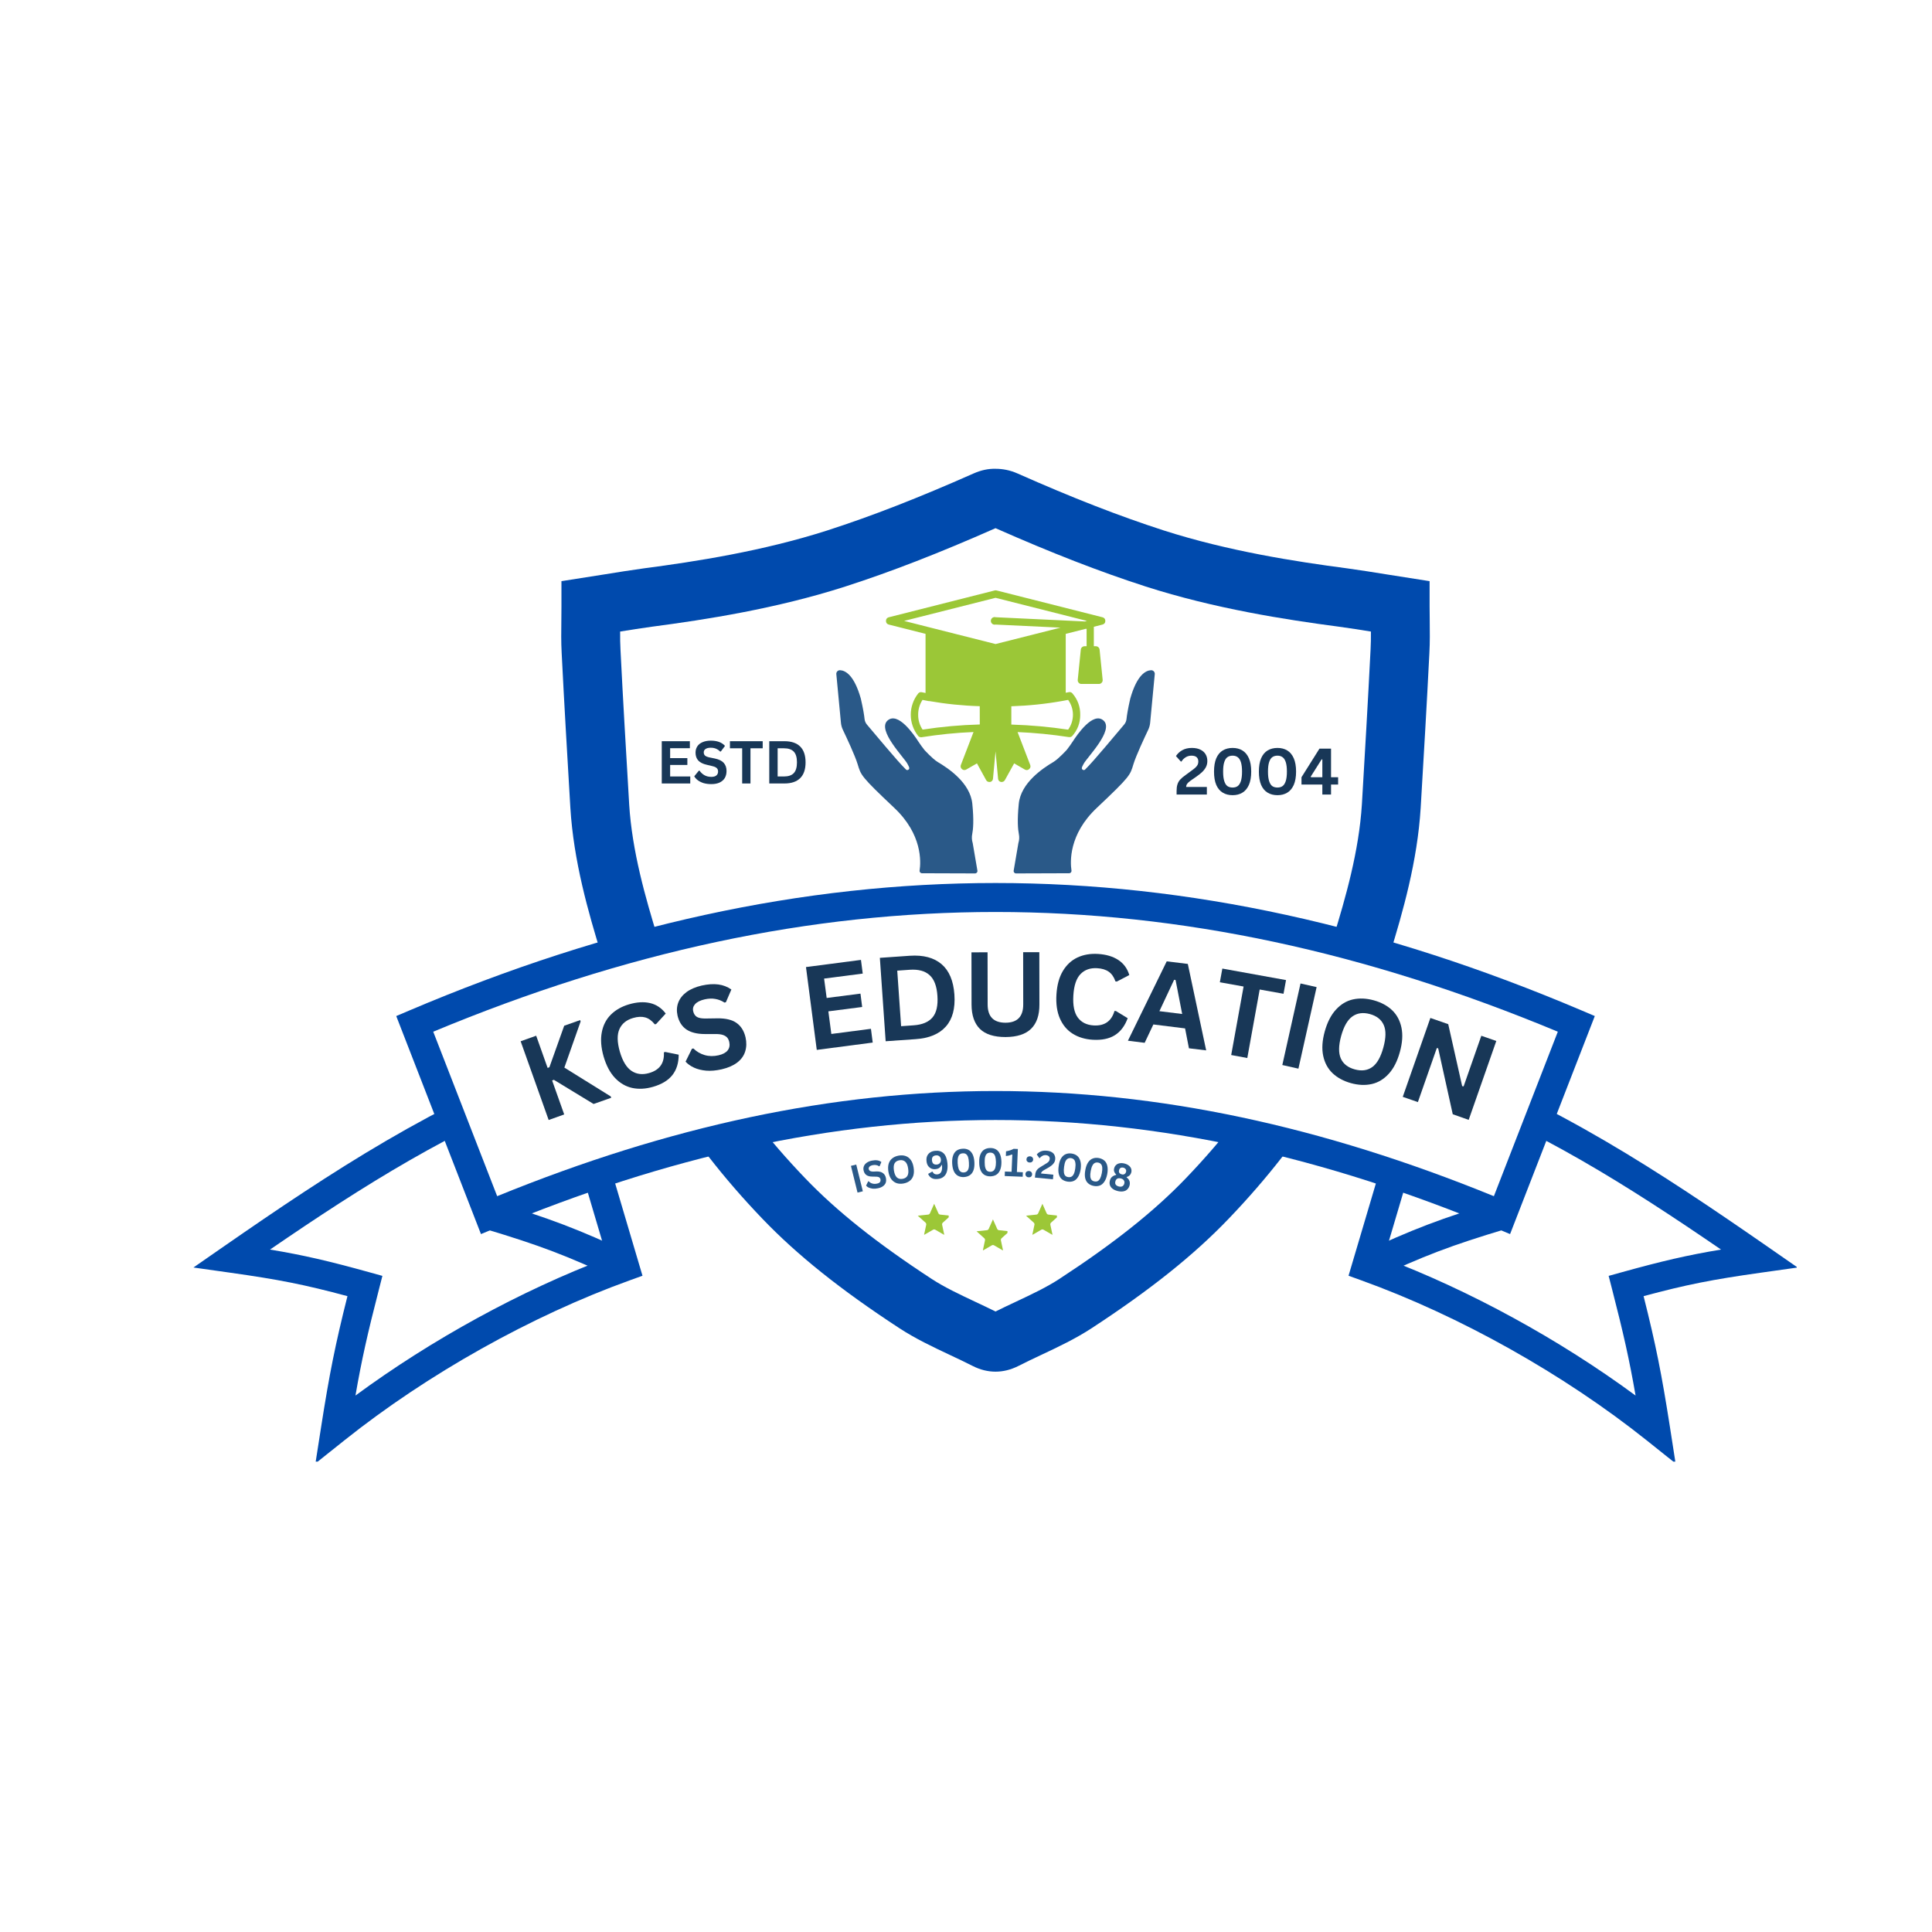 <svg xmlns="http://www.w3.org/2000/svg" xmlns:xlink="http://www.w3.org/1999/xlink" width="500" zoomAndPan="magnify" viewBox="0 0 375 375" height="500" preserveAspectRatio="xMidYMid meet" version="1.0"><defs><g/><clipPath id="f37c8c474d"><path d="M 108 90.945 L 278 90.945 L 278 267 L 108 267 Z M 108 90.945 " clip-rule="nonzero"/></clipPath><clipPath id="74fa8d80bc"><path d="M 261 204 L 348.75 204 L 348.75 283.695 L 261 283.695 Z M 261 204 " clip-rule="nonzero"/></clipPath><clipPath id="dc51ba2876"><path d="M 37.5 204 L 125 204 L 125 283.695 L 37.5 283.695 Z M 37.5 204 " clip-rule="nonzero"/></clipPath><clipPath id="1432c56d3c"><path d="M 196.609 130.09 L 224.141 130.09 L 224.141 169.531 L 196.609 169.531 Z M 196.609 130.09 " clip-rule="nonzero"/></clipPath><clipPath id="330e4c14f7"><path d="M 162.328 130.09 L 189.844 130.09 L 189.844 169.531 L 162.328 169.531 Z M 162.328 130.09 " clip-rule="nonzero"/></clipPath><clipPath id="3759be096a"><path d="M 171.945 114.418 L 214.633 114.418 L 214.633 151.848 L 171.945 151.848 Z M 171.945 114.418 " clip-rule="nonzero"/></clipPath><clipPath id="8fd97abe1f"><path d="M 178.141 233.652 L 184.141 233.652 L 184.141 239.652 L 178.141 239.652 Z M 178.141 233.652 " clip-rule="nonzero"/></clipPath><clipPath id="83af0ad135"><path d="M 189.547 236.68 L 195.547 236.68 L 195.547 242.68 L 189.547 242.68 Z M 189.547 236.68 " clip-rule="nonzero"/></clipPath><clipPath id="b44ad56cdd"><path d="M 199.148 233.652 L 205.148 233.652 L 205.148 239.652 L 199.148 239.652 Z M 199.148 233.652 " clip-rule="nonzero"/></clipPath></defs><rect x="-37.5" width="450" fill="#ffffff" y="-37.5" height="450" fill-opacity="1"/><rect x="-37.5" width="450" fill="#ffffff" y="-37.5" height="450" fill-opacity="1"/><g clip-path="url(#f37c8c474d)"><path fill="#004aad" d="M 120.367 122.582 C 120.359 123.816 120.371 125.008 120.438 126.164 C 120.934 136.066 121.52 145.906 122.102 155.742 L 122.121 156.113 C 122.68 165.199 125.281 174.25 127.672 182.016 C 132.785 198.527 142.395 214.219 156.242 228.652 C 162.367 235.051 170.172 241.27 180.805 248.219 C 183.309 249.855 186.195 251.215 189.254 252.656 C 190.586 253.281 191.922 253.91 193.23 254.562 C 194.523 253.918 195.863 253.285 197.203 252.656 C 200.262 251.215 203.152 249.855 205.652 248.219 C 216.289 241.266 224.098 235.051 230.219 228.656 C 244.066 214.219 253.68 198.527 258.789 182.012 C 261.18 174.25 263.781 165.199 264.344 156.098 C 264.93 146.148 265.52 136.188 266.02 126.191 L 266.023 126.164 C 266.09 125.008 266.102 123.816 266.094 122.582 C 264.051 122.254 261.977 121.926 259.895 121.641 C 249.492 120.273 235.789 118.148 222.359 113.836 C 213.449 110.957 204.184 107.359 193.23 102.52 C 182.293 107.352 173.02 110.957 164.109 113.832 C 150.672 118.148 136.969 120.273 126.527 121.645 C 124.48 121.926 122.41 122.254 120.367 122.582 Z M 193.23 266.238 C 191.75 266.238 190.273 265.875 188.852 265.16 C 187.355 264.398 185.867 263.699 184.383 263 C 181.105 261.453 177.715 259.859 174.547 257.789 C 163.168 250.348 154.73 243.605 147.984 236.562 C 132.902 220.84 122.391 203.621 116.75 185.391 C 114.16 176.984 111.344 167.16 110.707 156.801 L 110.684 156.418 C 110.102 146.547 109.516 136.672 109.02 126.766 C 108.902 124.633 108.93 122.488 108.957 120.418 C 108.965 119.523 108.977 118.621 108.977 117.695 L 108.977 112.801 L 117.25 111.5 C 119.789 111.09 122.391 110.672 125.004 110.312 C 135.004 109 148.047 106.98 160.609 102.949 C 169.219 100.168 178.246 96.652 189.008 91.883 C 190.41 91.27 191.789 90.957 193.23 90.992 C 194.648 90.992 196.051 91.27 197.422 91.867 C 208.215 96.652 217.242 100.168 225.863 102.953 C 238.414 106.98 251.457 109 261.418 110.309 C 264.07 110.672 266.672 111.09 269.211 111.5 L 277.484 112.801 L 277.484 117.695 C 277.484 118.621 277.496 119.523 277.508 120.418 C 277.531 122.484 277.559 124.625 277.441 126.777 C 276.938 136.805 276.348 146.797 275.754 156.789 C 275.117 167.16 272.305 176.984 269.715 185.383 C 264.07 203.621 253.559 220.84 238.473 236.566 C 231.734 243.602 223.293 250.348 211.91 257.789 C 208.746 259.859 205.355 261.457 202.074 263 C 200.59 263.699 199.102 264.398 197.656 265.141 C 196.191 265.875 194.715 266.238 193.23 266.238 " fill-opacity="1" fill-rule="nonzero"/></g><path fill="#ffffff" d="M 270.879 226.664 C 268.602 234.352 267.461 238.195 265.184 245.887 C 284.699 252.914 305.168 264.461 321.363 277.387 C 319.637 266.328 318.496 260.75 315.629 249.613 C 325.613 246.844 330.789 245.75 341.449 244.25 C 320.641 229.82 300.5 216.469 276.465 207.812 C 274.184 215.5 273.047 219.344 270.77 227.035 " fill-opacity="1" fill-rule="nonzero"/><g clip-path="url(#74fa8d80bc)"><path fill="#004aad" d="M 268.609 244.168 C 285.316 250.48 302.684 259.992 317.465 270.875 C 316.258 263.918 315.098 258.77 312.922 250.309 L 312.238 247.648 L 314.883 246.914 C 322.57 244.781 327.523 243.625 334.051 242.539 C 315.848 230.066 298.547 219.16 278.297 211.473 Z M 325.234 284.055 L 319.621 279.574 C 303.496 266.707 283.312 255.391 264.234 248.516 L 261.75 247.621 L 274.621 204.176 L 277.41 205.18 C 301.645 213.91 322.285 227.555 343.047 241.949 L 348.914 246.023 L 341.84 247.02 C 332.359 248.355 327.363 249.336 319.02 251.582 C 321.395 261.012 322.527 266.711 324.129 276.953 L 325.234 284.055 " fill-opacity="1" fill-rule="nonzero"/></g><path fill="#ffffff" d="M 115.582 226.664 C 117.859 234.352 119 238.195 121.277 245.887 C 101.762 252.914 81.293 264.461 65.098 277.387 C 66.824 266.328 67.965 260.75 70.832 249.613 C 60.848 246.844 55.672 245.75 45.012 244.25 C 65.82 229.82 85.961 216.469 109.996 207.812 C 112.277 215.5 113.414 219.344 115.691 227.035 " fill-opacity="1" fill-rule="nonzero"/><g clip-path="url(#dc51ba2876)"><path fill="#004aad" d="M 52.41 242.539 C 58.938 243.625 63.891 244.781 71.578 246.914 L 74.223 247.648 L 73.543 250.309 C 71.363 258.77 70.199 263.918 68.996 270.875 C 83.777 259.992 101.145 250.48 117.852 244.168 L 113.012 227.824 L 113.012 227.828 L 108.164 211.473 C 87.914 219.16 70.613 230.066 52.41 242.539 Z M 61.223 284.055 L 62.332 276.953 C 63.934 266.711 65.066 261.012 67.441 251.582 C 59.098 249.336 54.102 248.355 44.621 247.02 L 37.547 246.023 L 43.414 241.949 C 64.176 227.555 84.816 213.91 109.051 205.18 L 111.84 204.176 L 118.266 225.871 L 118.266 225.867 L 124.707 247.621 L 122.227 248.516 C 103.148 255.391 82.965 266.707 66.84 279.574 L 61.223 284.055 " fill-opacity="1" fill-rule="nonzero"/></g><path fill="#ffffff" d="M 291.535 235.852 C 223.258 207.367 163.203 207.367 94.926 235.852 C 89.156 221.004 86.27 213.578 80.496 198.73 C 157.711 165.902 228.926 165.977 305.965 198.73 C 300.191 213.578 297.305 221.004 291.535 235.852 " fill-opacity="1" fill-rule="nonzero"/><path fill="#004aad" d="M 193.23 211.766 C 224.902 211.766 256.57 218.566 289.961 232.18 L 302.371 200.254 C 227.98 169.27 158.48 169.27 84.09 200.254 L 96.5 232.176 C 129.883 218.57 161.562 211.766 193.23 211.766 Z M 293.105 239.535 L 290.457 238.434 C 223.215 210.379 163.246 210.379 96.004 238.434 L 93.355 239.535 L 76.91 197.215 L 79.402 196.156 C 157.059 163.137 229.398 163.137 307.059 196.156 L 309.551 197.215 L 293.105 239.535 " fill-opacity="1" fill-rule="nonzero"/><path fill="#ffffff" d="M 291.535 235.852 C 280.508 239.164 275.219 241.203 265.184 245.887 " fill-opacity="1" fill-rule="nonzero"/><path fill="#004aad" d="M 266.367 248.418 L 264 243.352 C 274.277 238.555 279.773 236.465 290.73 233.172 L 292.34 238.531 C 281.566 241.766 276.469 243.707 266.367 248.418 " fill-opacity="1" fill-rule="nonzero"/><path fill="#ffffff" d="M 94.926 235.852 C 105.953 239.164 111.238 241.203 121.277 245.887 " fill-opacity="1" fill-rule="nonzero"/><path fill="#004aad" d="M 120.094 248.418 C 110 243.707 104.902 241.77 94.121 238.527 L 95.73 233.172 C 106.695 236.469 112.191 238.559 122.461 243.352 L 120.094 248.418 " fill-opacity="1" fill-rule="nonzero"/><g clip-path="url(#1432c56d3c)"><path fill="#2a5988" d="M 223.422 130.09 C 222.426 130.129 220.695 130.953 219.383 135.598 C 218.902 137.695 218.723 138.91 218.656 139.551 C 218.617 139.961 218.449 140.348 218.176 140.66 C 216.738 142.324 212.32 147.719 210.609 149.375 C 210.359 149.613 209.945 149.367 209.98 149.074 C 210.008 148.852 210.148 148.617 210.332 148.262 C 210.984 147.008 216.297 141.715 214.191 139.852 C 212.172 138.07 209.086 142.582 208.203 143.953 C 207.859 144.484 207.445 145.047 207.055 145.551 C 207.055 145.551 205.492 147.266 204.5 147.879 C 202.387 149.125 198.156 151.953 197.746 155.992 C 197.414 159.246 197.582 161 197.758 161.871 C 197.879 162.457 197.848 163.066 197.668 163.637 L 196.754 168.992 C 196.707 169.273 196.922 169.531 197.211 169.531 L 204.215 169.508 L 207.52 169.496 C 207.801 169.496 208.016 169.246 207.973 168.969 C 207.719 167.301 207.43 161.957 212.875 156.824 C 219.43 150.637 219.348 150.473 219.996 148.336 C 220.508 146.656 222.172 143.109 222.863 141.66 C 223.07 141.234 223.195 140.773 223.242 140.305 L 224.137 130.871 C 224.191 130.445 223.848 130.074 223.422 130.09 " fill-opacity="1" fill-rule="nonzero"/></g><g clip-path="url(#330e4c14f7)"><path fill="#2a5988" d="M 163.047 130.09 C 164.043 130.129 165.773 130.953 167.086 135.598 C 167.566 137.695 167.746 138.91 167.809 139.551 C 167.852 139.961 168.02 140.348 168.289 140.66 C 169.73 142.324 174.148 147.719 175.859 149.375 C 176.109 149.613 176.523 149.367 176.488 149.074 C 176.461 148.852 176.32 148.617 176.137 148.262 C 175.484 147.008 170.176 141.715 172.277 139.852 C 174.297 138.07 177.383 142.582 178.266 143.953 C 178.609 144.484 179.023 145.047 179.418 145.551 C 179.418 145.551 180.977 147.266 181.969 147.879 C 184.082 149.125 188.312 151.953 188.723 155.992 C 189.055 159.246 188.887 161 188.711 161.871 C 188.59 162.457 188.621 163.066 188.801 163.637 L 189.715 168.992 C 189.762 169.273 189.543 169.531 189.258 169.531 L 182.254 169.508 L 178.949 169.496 C 178.668 169.496 178.453 169.246 178.496 168.969 C 178.75 167.301 179.039 161.957 173.594 156.824 C 167.039 150.637 167.121 150.473 166.469 148.336 C 165.961 146.656 164.297 143.109 163.605 141.66 C 163.398 141.234 163.273 140.773 163.227 140.305 L 162.332 130.871 C 162.277 130.445 162.621 130.074 163.047 130.09 " fill-opacity="1" fill-rule="nonzero"/></g><g clip-path="url(#3759be096a)"><path fill="#9bc737" d="M 214.055 119.828 L 193.43 114.605 C 193.312 114.574 193.195 114.574 193.078 114.605 L 172.453 119.828 C 172.129 119.945 171.969 120.176 171.969 120.52 C 171.969 120.863 172.129 121.094 172.453 121.211 L 179.648 123.031 L 179.648 134.508 L 178.949 134.367 C 178.652 134.297 178.41 134.379 178.215 134.609 C 177.75 135.195 177.395 135.844 177.148 136.551 C 176.902 137.254 176.781 137.98 176.781 138.73 C 176.781 139.477 176.902 140.203 177.148 140.91 C 177.395 141.613 177.75 142.262 178.215 142.848 C 178.359 143.012 178.539 143.094 178.758 143.098 L 178.875 143.098 C 182.219 142.562 185.578 142.223 188.961 142.086 L 186.484 148.531 C 186.406 148.832 186.484 149.086 186.719 149.285 C 186.957 149.488 187.219 149.523 187.5 149.395 L 189.625 148.172 L 191.406 151.414 C 191.547 151.656 191.754 151.777 192.031 151.781 L 192.18 151.781 C 192.516 151.699 192.699 151.488 192.738 151.148 L 193.234 145.844 L 193.727 151.148 C 193.766 151.488 193.953 151.699 194.285 151.781 L 194.434 151.781 C 194.707 151.773 194.914 151.652 195.051 151.414 L 196.844 148.172 L 198.965 149.395 C 199.25 149.527 199.516 149.492 199.754 149.285 C 199.996 149.078 200.07 148.824 199.98 148.52 L 197.512 142.094 C 200.859 142.238 204.184 142.562 207.492 143.074 L 207.605 143.074 C 207.809 143.074 207.984 143 208.125 142.855 C 209.152 141.691 209.668 140.336 209.672 138.789 C 209.699 137.184 209.184 135.773 208.133 134.559 C 207.949 134.363 207.723 134.293 207.457 134.348 L 206.859 134.465 L 206.859 123.031 L 210.711 122.059 L 210.91 122.059 L 210.91 125.434 L 210.52 125.434 C 210.332 125.434 210.168 125.492 210.027 125.617 C 209.887 125.742 209.809 125.895 209.785 126.082 L 209.188 131.973 C 209.172 132.184 209.234 132.363 209.371 132.52 C 209.512 132.68 209.688 132.758 209.902 132.754 L 213.289 132.754 C 213.504 132.754 213.684 132.68 213.828 132.523 C 213.973 132.371 214.039 132.188 214.027 131.973 L 213.43 126.082 C 213.406 125.895 213.328 125.742 213.188 125.617 C 213.047 125.492 212.883 125.434 212.695 125.434 L 212.312 125.434 L 212.312 121.656 L 214.055 121.211 C 214.379 121.094 214.543 120.863 214.543 120.52 C 214.543 120.176 214.379 119.945 214.055 119.828 Z M 190.176 140.621 C 186.453 140.719 182.754 141.051 179.074 141.617 C 178.492 140.742 178.207 139.777 178.215 138.73 C 178.211 137.684 178.496 136.727 179.059 135.848 L 180.23 136.078 L 180.371 136.078 C 183.613 136.645 186.879 136.977 190.168 137.07 Z M 207.324 135.848 C 207.629 136.27 207.859 136.727 208.02 137.219 C 208.176 137.711 208.258 138.219 208.258 138.734 C 208.258 139.254 208.176 139.762 208.02 140.254 C 207.859 140.746 207.629 141.203 207.324 141.625 C 203.723 141.086 200.102 140.758 196.461 140.645 L 196.297 140.645 L 196.297 137.086 C 199.641 136.98 202.961 136.637 206.258 136.047 C 206.617 135.988 206.969 135.922 207.324 135.848 Z M 210.566 120.625 L 193.27 119.805 C 193.16 119.773 193.047 119.766 192.934 119.785 C 192.82 119.805 192.719 119.848 192.625 119.914 C 192.535 119.98 192.461 120.066 192.406 120.168 C 192.355 120.27 192.324 120.379 192.324 120.492 C 192.32 120.605 192.344 120.715 192.391 120.82 C 192.438 120.926 192.508 121.012 192.598 121.086 C 192.684 121.156 192.785 121.203 192.898 121.23 C 193.008 121.254 193.121 121.254 193.234 121.227 L 205.844 121.824 L 193.234 125.008 L 180.461 121.781 L 175.488 120.52 L 193.234 116.035 L 210.977 120.52 Z M 210.566 120.625 " fill-opacity="1" fill-rule="nonzero"/></g><g clip-path="url(#8fd97abe1f)"><path fill="#9cc737" d="M 181.32 233.652 L 182.141 235.496 C 182.172 235.566 182.223 235.625 182.285 235.672 C 182.348 235.719 182.418 235.746 182.496 235.754 L 184.5 235.965 L 183.004 237.312 C 182.945 237.363 182.902 237.43 182.879 237.504 C 182.855 237.578 182.852 237.656 182.867 237.73 L 183.285 239.699 L 181.543 238.691 C 181.473 238.656 181.398 238.633 181.32 238.633 C 181.242 238.633 181.168 238.656 181.102 238.691 L 179.355 239.699 L 179.777 237.73 C 179.793 237.656 179.789 237.578 179.766 237.504 C 179.738 237.43 179.695 237.363 179.641 237.312 L 178.141 235.965 L 180.145 235.754 C 180.223 235.746 180.297 235.719 180.359 235.672 C 180.422 235.625 180.469 235.566 180.504 235.496 Z M 181.32 233.652 " fill-opacity="1" fill-rule="evenodd"/></g><g clip-path="url(#83af0ad135)"><path fill="#9cc737" d="M 192.73 236.68 L 193.551 238.52 C 193.582 238.594 193.629 238.652 193.691 238.699 C 193.754 238.746 193.828 238.773 193.906 238.781 L 195.91 238.992 L 194.41 240.34 C 194.355 240.391 194.312 240.457 194.289 240.531 C 194.262 240.602 194.258 240.68 194.277 240.758 L 194.695 242.727 L 192.949 241.719 C 192.883 241.68 192.809 241.66 192.73 241.66 C 192.652 241.66 192.578 241.68 192.512 241.719 L 190.766 242.727 L 191.184 240.758 C 191.199 240.68 191.195 240.602 191.172 240.531 C 191.148 240.457 191.105 240.391 191.047 240.34 L 189.551 238.992 L 191.555 238.781 C 191.633 238.773 191.707 238.746 191.77 238.699 C 191.832 238.652 191.879 238.594 191.91 238.52 Z M 192.73 236.68 " fill-opacity="1" fill-rule="evenodd"/></g><g clip-path="url(#b44ad56cdd)"><path fill="#9cc737" d="M 202.332 233.652 L 203.148 235.496 C 203.18 235.566 203.23 235.625 203.293 235.672 C 203.355 235.719 203.43 235.746 203.504 235.754 L 205.508 235.965 L 204.012 237.312 C 203.953 237.363 203.91 237.43 203.887 237.504 C 203.863 237.578 203.859 237.656 203.875 237.73 L 204.297 239.699 L 202.551 238.691 C 202.484 238.656 202.406 238.633 202.332 238.633 C 202.254 238.633 202.176 238.656 202.109 238.691 L 200.367 239.699 L 200.785 237.73 C 200.801 237.656 200.797 237.578 200.773 237.504 C 200.75 237.43 200.707 237.363 200.648 237.312 L 199.152 235.965 L 201.156 235.754 C 201.23 235.746 201.305 235.719 201.367 235.672 C 201.43 235.625 201.48 235.566 201.512 235.496 Z M 202.332 233.652 " fill-opacity="1" fill-rule="evenodd"/></g><g fill="#183757" fill-opacity="1"><g transform="translate(127.385, 152.071)"><g><path d="M 2.688 -3.594 L 2.688 -1.359 L 6.594 -1.359 L 6.594 0 L 1.062 0 L 1.062 -8.203 L 6.516 -8.203 L 6.516 -6.844 L 2.688 -6.844 L 2.688 -4.922 L 6.031 -4.922 L 6.031 -3.594 Z M 2.688 -3.594 "/></g></g></g><g fill="#183757" fill-opacity="1"><g transform="translate(134.426, 152.071)"><g><path d="M 3.641 0.125 C 3.066 0.125 2.555 0.055 2.109 -0.078 C 1.672 -0.223 1.301 -0.41 1 -0.641 C 0.707 -0.867 0.484 -1.117 0.328 -1.391 L 1.219 -2.484 L 1.359 -2.484 C 1.609 -2.117 1.922 -1.828 2.297 -1.609 C 2.68 -1.391 3.129 -1.281 3.641 -1.281 C 4.066 -1.281 4.391 -1.367 4.609 -1.547 C 4.836 -1.734 4.953 -1.988 4.953 -2.312 C 4.953 -2.508 4.914 -2.672 4.844 -2.797 C 4.77 -2.93 4.648 -3.047 4.484 -3.141 C 4.316 -3.234 4.094 -3.312 3.812 -3.375 L 2.766 -3.625 C 2.023 -3.789 1.473 -4.066 1.109 -4.453 C 0.754 -4.848 0.578 -5.359 0.578 -5.984 C 0.578 -6.441 0.691 -6.848 0.922 -7.203 C 1.148 -7.555 1.488 -7.828 1.938 -8.016 C 2.383 -8.211 2.914 -8.312 3.531 -8.312 C 4.156 -8.312 4.691 -8.227 5.141 -8.062 C 5.598 -7.895 5.984 -7.641 6.297 -7.297 L 5.484 -6.203 L 5.344 -6.203 C 5.113 -6.441 4.848 -6.625 4.547 -6.75 C 4.254 -6.875 3.914 -6.938 3.531 -6.938 C 3.082 -6.938 2.742 -6.852 2.516 -6.688 C 2.285 -6.531 2.172 -6.316 2.172 -6.047 C 2.172 -5.785 2.25 -5.578 2.406 -5.422 C 2.57 -5.273 2.852 -5.156 3.25 -5.062 L 4.328 -4.844 C 5.129 -4.676 5.707 -4.391 6.062 -3.984 C 6.414 -3.586 6.594 -3.066 6.594 -2.422 C 6.594 -1.91 6.484 -1.461 6.266 -1.078 C 6.047 -0.703 5.711 -0.406 5.266 -0.188 C 4.828 0.02 4.285 0.125 3.641 0.125 Z M 3.641 0.125 "/></g></g></g><g fill="#183757" fill-opacity="1"><g transform="translate(141.462, 152.071)"><g><path d="M 6.578 -8.203 L 6.578 -6.828 L 4.203 -6.828 L 4.203 0 L 2.594 0 L 2.594 -6.828 L 0.219 -6.828 L 0.219 -8.203 Z M 6.578 -8.203 "/></g></g></g><g fill="#183757" fill-opacity="1"><g transform="translate(148.252, 152.071)"><g><path d="M 4.016 -8.203 C 5.348 -8.203 6.363 -7.859 7.062 -7.172 C 7.758 -6.484 8.109 -5.457 8.109 -4.094 C 8.109 -2.738 7.758 -1.719 7.062 -1.031 C 6.363 -0.344 5.348 0 4.016 0 L 1.062 0 L 1.062 -8.203 Z M 3.922 -1.359 C 4.766 -1.359 5.395 -1.57 5.812 -2 C 6.227 -2.438 6.438 -3.133 6.438 -4.094 C 6.438 -5.062 6.227 -5.758 5.812 -6.188 C 5.395 -6.613 4.766 -6.828 3.922 -6.828 L 2.688 -6.828 L 2.688 -1.359 Z M 3.922 -1.359 "/></g></g></g><g fill="#183757" fill-opacity="1"><g transform="translate(227.938, 154.22)"><g><path d="M 0.438 -0.703 C 0.438 -1.191 0.488 -1.602 0.594 -1.938 C 0.695 -2.281 0.867 -2.594 1.109 -2.875 C 1.359 -3.156 1.707 -3.453 2.156 -3.766 L 3.344 -4.641 C 3.664 -4.867 3.914 -5.066 4.094 -5.234 C 4.281 -5.41 4.422 -5.586 4.516 -5.766 C 4.609 -5.953 4.656 -6.164 4.656 -6.406 C 4.656 -6.77 4.547 -7.051 4.328 -7.25 C 4.109 -7.445 3.773 -7.547 3.328 -7.547 C 2.91 -7.547 2.535 -7.441 2.203 -7.234 C 1.879 -7.035 1.609 -6.766 1.391 -6.422 L 1.281 -6.391 L 0.312 -7.469 C 0.625 -7.945 1.035 -8.328 1.547 -8.609 C 2.055 -8.898 2.676 -9.047 3.406 -9.047 C 4.07 -9.047 4.629 -8.93 5.078 -8.703 C 5.523 -8.484 5.859 -8.18 6.078 -7.797 C 6.297 -7.422 6.406 -6.988 6.406 -6.5 C 6.406 -6.082 6.316 -5.695 6.141 -5.344 C 5.961 -5 5.719 -4.676 5.406 -4.375 C 5.094 -4.082 4.691 -3.766 4.203 -3.422 L 3.141 -2.688 C 2.828 -2.457 2.609 -2.254 2.484 -2.078 C 2.359 -1.898 2.297 -1.695 2.297 -1.469 L 6.312 -1.469 L 6.312 0 L 0.438 0 Z M 0.438 -0.703 "/></g></g></g><g fill="#183757" fill-opacity="1"><g transform="translate(234.891, 154.22)"><g><path d="M 4.359 0.125 C 3.629 0.125 2.992 -0.035 2.453 -0.359 C 1.91 -0.68 1.488 -1.18 1.188 -1.859 C 0.895 -2.547 0.75 -3.41 0.75 -4.453 C 0.75 -5.492 0.895 -6.359 1.188 -7.047 C 1.488 -7.734 1.91 -8.238 2.453 -8.562 C 2.992 -8.883 3.629 -9.047 4.359 -9.047 C 5.086 -9.047 5.719 -8.883 6.25 -8.562 C 6.789 -8.238 7.211 -7.734 7.516 -7.047 C 7.816 -6.359 7.969 -5.492 7.969 -4.453 C 7.969 -3.41 7.816 -2.547 7.516 -1.859 C 7.211 -1.18 6.789 -0.68 6.25 -0.359 C 5.719 -0.035 5.086 0.125 4.359 0.125 Z M 4.359 -1.359 C 4.754 -1.359 5.082 -1.453 5.344 -1.641 C 5.613 -1.836 5.82 -2.164 5.969 -2.625 C 6.113 -3.082 6.188 -3.691 6.188 -4.453 C 6.188 -5.223 6.113 -5.832 5.969 -6.281 C 5.82 -6.738 5.613 -7.062 5.344 -7.25 C 5.082 -7.445 4.754 -7.547 4.359 -7.547 C 3.953 -7.547 3.613 -7.445 3.344 -7.25 C 3.082 -7.062 2.879 -6.738 2.734 -6.281 C 2.586 -5.832 2.516 -5.223 2.516 -4.453 C 2.516 -3.691 2.586 -3.082 2.734 -2.625 C 2.879 -2.164 3.082 -1.836 3.344 -1.641 C 3.613 -1.453 3.953 -1.359 4.359 -1.359 Z M 4.359 -1.359 "/></g></g></g><g fill="#183757" fill-opacity="1"><g transform="translate(243.599, 154.22)"><g><path d="M 4.359 0.125 C 3.629 0.125 2.992 -0.035 2.453 -0.359 C 1.91 -0.68 1.488 -1.18 1.188 -1.859 C 0.895 -2.547 0.75 -3.41 0.75 -4.453 C 0.75 -5.492 0.895 -6.359 1.188 -7.047 C 1.488 -7.734 1.91 -8.238 2.453 -8.562 C 2.992 -8.883 3.629 -9.047 4.359 -9.047 C 5.086 -9.047 5.719 -8.883 6.25 -8.562 C 6.789 -8.238 7.211 -7.734 7.516 -7.047 C 7.816 -6.359 7.969 -5.492 7.969 -4.453 C 7.969 -3.41 7.816 -2.547 7.516 -1.859 C 7.211 -1.18 6.789 -0.68 6.25 -0.359 C 5.719 -0.035 5.086 0.125 4.359 0.125 Z M 4.359 -1.359 C 4.754 -1.359 5.082 -1.453 5.344 -1.641 C 5.613 -1.836 5.82 -2.164 5.969 -2.625 C 6.113 -3.082 6.188 -3.691 6.188 -4.453 C 6.188 -5.223 6.113 -5.832 5.969 -6.281 C 5.82 -6.738 5.613 -7.062 5.344 -7.25 C 5.082 -7.445 4.754 -7.547 4.359 -7.547 C 3.953 -7.547 3.613 -7.445 3.344 -7.25 C 3.082 -7.062 2.879 -6.738 2.734 -6.281 C 2.586 -5.832 2.516 -5.223 2.516 -4.453 C 2.516 -3.691 2.586 -3.082 2.734 -2.625 C 2.879 -2.164 3.082 -1.836 3.344 -1.641 C 3.613 -1.453 3.953 -1.359 4.359 -1.359 Z M 4.359 -1.359 "/></g></g></g><g fill="#183757" fill-opacity="1"><g transform="translate(252.307, 154.22)"><g><path d="M 6.047 0 L 4.359 0 L 4.359 -1.938 L 0.312 -1.938 L 0.312 -3.359 L 3.797 -8.906 L 6.047 -8.906 L 6.047 -3.359 L 7.422 -3.359 L 7.422 -1.938 L 6.047 -1.938 Z M 2.109 -3.484 L 2.156 -3.359 L 4.359 -3.359 L 4.359 -6.812 L 4.219 -6.828 Z M 2.109 -3.484 "/></g></g></g><g fill="#183757" fill-opacity="1"><g transform="translate(104.511, 218.094)"><g><path d="M 1.984 -0.703 L -3.453 -15.984 L -0.438 -17.062 L 1.781 -10.812 L 2.125 -10.938 L 5 -19 L 8.094 -20.094 L 8.188 -19.828 L 5.031 -10.875 L 14.031 -5.281 L 14.125 -5.016 L 10.703 -3.812 L 3 -8.5 L 2.656 -8.375 L 5 -1.781 Z M 1.984 -0.703 "/></g></g></g><g fill="#183757" fill-opacity="1"><g transform="translate(118.186, 213.198)"><g><path d="M 8.578 -2.25 C 7.141 -1.832 5.785 -1.758 4.516 -2.031 C 3.254 -2.312 2.141 -2.961 1.172 -3.984 C 0.211 -5.004 -0.52 -6.391 -1.031 -8.141 C -1.531 -9.898 -1.645 -11.469 -1.375 -12.844 C -1.113 -14.219 -0.523 -15.359 0.391 -16.266 C 1.316 -17.18 2.5 -17.848 3.938 -18.266 C 5.438 -18.703 6.789 -18.781 8 -18.5 C 9.207 -18.219 10.219 -17.539 11.031 -16.469 L 9.172 -14.438 L 8.906 -14.375 C 8.344 -15.082 7.723 -15.531 7.047 -15.719 C 6.367 -15.906 5.586 -15.867 4.703 -15.609 C 3.41 -15.234 2.523 -14.516 2.047 -13.453 C 1.566 -12.391 1.594 -10.926 2.125 -9.062 C 2.664 -7.219 3.426 -5.973 4.406 -5.328 C 5.383 -4.68 6.52 -4.547 7.812 -4.922 C 9.844 -5.504 10.797 -6.844 10.672 -8.938 L 10.938 -9.016 L 13.547 -8.484 C 13.547 -6.891 13.141 -5.57 12.328 -4.531 C 11.516 -3.5 10.266 -2.738 8.578 -2.25 Z M 8.578 -2.25 "/></g></g></g><g fill="#183757" fill-opacity="1"><g transform="translate(133.037, 208.909)"><g><path d="M 7.047 -1.359 C 5.953 -1.109 4.945 -1.02 4.031 -1.094 C 3.125 -1.176 2.332 -1.375 1.656 -1.688 C 0.988 -2 0.445 -2.383 0.031 -2.844 L 1.266 -5.344 L 1.547 -5.406 C 2.16 -4.801 2.883 -4.375 3.719 -4.125 C 4.562 -3.875 5.469 -3.859 6.438 -4.078 C 7.27 -4.273 7.859 -4.594 8.203 -5.031 C 8.547 -5.477 8.648 -6.016 8.516 -6.641 C 8.43 -7.016 8.289 -7.312 8.094 -7.531 C 7.895 -7.75 7.617 -7.914 7.266 -8.031 C 6.922 -8.145 6.457 -8.203 5.875 -8.203 L 3.734 -8.203 C 2.242 -8.211 1.062 -8.508 0.188 -9.094 C -0.676 -9.688 -1.25 -10.586 -1.531 -11.797 C -1.727 -12.691 -1.68 -13.523 -1.391 -14.297 C -1.098 -15.078 -0.57 -15.754 0.188 -16.328 C 0.957 -16.898 1.941 -17.328 3.141 -17.609 C 4.359 -17.879 5.438 -17.953 6.375 -17.828 C 7.32 -17.703 8.172 -17.375 8.922 -16.844 L 7.859 -14.375 L 7.578 -14.312 C 7.023 -14.676 6.43 -14.91 5.797 -15.016 C 5.172 -15.129 4.488 -15.102 3.75 -14.938 C 2.883 -14.738 2.266 -14.43 1.891 -14.016 C 1.516 -13.609 1.391 -13.141 1.516 -12.609 C 1.629 -12.109 1.875 -11.742 2.25 -11.516 C 2.633 -11.297 3.234 -11.195 4.047 -11.219 L 6.203 -11.25 C 7.816 -11.27 9.055 -10.973 9.922 -10.359 C 10.797 -9.742 11.379 -8.812 11.672 -7.562 C 11.891 -6.582 11.867 -5.676 11.609 -4.844 C 11.359 -4.008 10.848 -3.289 10.078 -2.688 C 9.305 -2.094 8.297 -1.648 7.047 -1.359 Z M 7.047 -1.359 "/></g></g></g><g fill="#183757" fill-opacity="1"><g transform="translate(146.351, 205.945)"><g/></g></g><g fill="#183757" fill-opacity="1"><g transform="translate(151.455, 204.975)"><g/></g></g><g fill="#183757" fill-opacity="1"><g transform="translate(156.44, 204.05)"><g><path d="M 4.344 -7.75 L 4.922 -3.359 L 12.609 -4.359 L 12.953 -1.688 L 2.094 -0.266 L 0 -16.344 L 10.672 -17.734 L 11.016 -15.078 L 3.516 -14.109 L 4.016 -10.344 L 10.578 -11.188 L 10.906 -8.594 Z M 4.344 -7.75 "/></g></g></g><g fill="#183757" fill-opacity="1"><g transform="translate(169.796, 202.246)"><g><path d="M 6.797 -16.734 C 9.422 -16.91 11.473 -16.367 12.953 -15.109 C 14.43 -13.848 15.266 -11.879 15.453 -9.203 C 15.641 -6.523 15.086 -4.457 13.797 -3 C 12.504 -1.539 10.547 -0.723 7.922 -0.547 L 2.109 -0.141 L 0.984 -16.328 Z M 7.547 -3.234 C 9.211 -3.348 10.43 -3.859 11.203 -4.766 C 11.973 -5.672 12.289 -7.07 12.156 -8.969 C 12.031 -10.852 11.52 -12.191 10.625 -12.984 C 9.738 -13.785 8.461 -14.129 6.797 -14.016 L 4.359 -13.844 L 5.109 -3.062 Z M 7.547 -3.234 "/></g></g></g><g fill="#183757" fill-opacity="1"><g transform="translate(186.577, 201.071)"><g><path d="M 8.594 0.219 C 6.363 0.219 4.707 -0.305 3.625 -1.359 C 2.551 -2.422 2.008 -3.992 2 -6.078 L 1.984 -16.219 L 5.109 -16.234 L 5.125 -6.109 C 5.125 -4.93 5.41 -4.047 5.984 -3.453 C 6.566 -2.859 7.438 -2.562 8.594 -2.562 C 10.895 -2.57 12.039 -3.758 12.031 -6.125 L 12.016 -16.25 L 15.156 -16.25 L 15.172 -6.109 C 15.18 -4.023 14.645 -2.453 13.562 -1.391 C 12.488 -0.328 10.832 0.207 8.594 0.219 Z M 8.594 0.219 "/></g></g></g><g fill="#183757" fill-opacity="1"><g transform="translate(203.275, 201.036)"><g><path d="M 8.828 0.781 C 7.336 0.688 6.039 0.297 4.938 -0.391 C 3.844 -1.078 3.016 -2.062 2.453 -3.344 C 1.891 -4.633 1.664 -6.191 1.781 -8.016 C 1.895 -9.836 2.305 -11.348 3.016 -12.547 C 3.734 -13.754 4.68 -14.633 5.859 -15.188 C 7.035 -15.738 8.367 -15.969 9.859 -15.875 C 11.422 -15.781 12.723 -15.395 13.766 -14.719 C 14.816 -14.039 15.535 -13.062 15.922 -11.781 L 13.5 -10.516 L 13.234 -10.547 C 12.941 -11.398 12.508 -12.023 11.938 -12.422 C 11.363 -12.828 10.613 -13.055 9.688 -13.109 C 8.344 -13.191 7.266 -12.812 6.453 -11.969 C 5.641 -11.133 5.176 -9.75 5.062 -7.812 C 4.945 -5.883 5.238 -4.453 5.938 -3.516 C 6.633 -2.586 7.656 -2.082 9 -2 C 11.113 -1.875 12.461 -2.812 13.047 -4.812 L 13.328 -4.797 L 15.609 -3.406 C 15.066 -1.914 14.238 -0.816 13.125 -0.109 C 12.02 0.586 10.586 0.883 8.828 0.781 Z M 8.828 0.781 "/></g></g></g><g fill="#183757" fill-opacity="1"><g transform="translate(218.679, 201.972)"><g><path d="M 15.438 1.906 L 12.094 1.5 L 11.344 -2.359 L 5.188 -3.125 L 3.5 0.438 L 0.25 0.031 L 7.781 -15.375 L 11.875 -14.875 Z M 9.219 -11.797 L 6.359 -5.703 L 10.781 -5.156 L 9.5 -11.75 Z M 9.219 -11.797 "/></g></g></g><g fill="#183757" fill-opacity="1"><g transform="translate(233.928, 203.875)"><g><path d="M 15.688 -13.641 L 15.203 -10.984 L 10.578 -11.812 L 8.172 1.484 L 5.047 0.906 L 7.453 -12.391 L 2.844 -13.219 L 3.328 -15.875 Z M 15.688 -13.641 "/></g></g></g><g fill="#183757" fill-opacity="1"><g transform="translate(246.836, 206.268)"><g><path d="M 5.188 1.156 L 2.062 0.453 L 5.594 -15.375 L 8.719 -14.672 Z M 5.188 1.156 "/></g></g></g><g fill="#183757" fill-opacity="1"><g transform="translate(253.755, 207.676)"><g><path d="M 8.469 2.562 C 7.031 2.164 5.844 1.523 4.906 0.641 C 3.977 -0.242 3.367 -1.367 3.078 -2.734 C 2.785 -4.109 2.883 -5.688 3.375 -7.469 C 3.875 -9.258 4.598 -10.672 5.547 -11.703 C 6.492 -12.742 7.594 -13.406 8.844 -13.688 C 10.102 -13.969 11.453 -13.91 12.891 -13.516 C 14.328 -13.117 15.508 -12.484 16.438 -11.609 C 17.363 -10.734 17.973 -9.602 18.266 -8.219 C 18.555 -6.844 18.453 -5.258 17.953 -3.469 C 17.461 -1.688 16.742 -0.281 15.797 0.75 C 14.848 1.789 13.75 2.453 12.5 2.734 C 11.25 3.016 9.906 2.957 8.469 2.562 Z M 9.203 -0.109 C 10.523 0.254 11.648 0.109 12.578 -0.547 C 13.516 -1.211 14.238 -2.477 14.75 -4.344 C 15.27 -6.219 15.297 -7.676 14.828 -8.719 C 14.367 -9.77 13.477 -10.477 12.156 -10.844 C 10.82 -11.207 9.688 -11.055 8.75 -10.391 C 7.812 -9.734 7.082 -8.469 6.562 -6.594 C 6.051 -4.727 6.031 -3.27 6.5 -2.219 C 6.969 -1.176 7.867 -0.473 9.203 -0.109 Z M 9.203 -0.109 "/></g></g></g><g fill="#183757" fill-opacity="1"><g transform="translate(270.29, 212.195)"><g><path d="M 4.922 1.719 L 1.984 0.703 L 7.344 -14.609 L 10.812 -13.406 L 13.516 -1.375 L 13.797 -1.328 L 17.234 -11.156 L 20.141 -10.141 L 14.781 5.172 L 11.688 4.078 L 8.859 -8.719 L 8.594 -8.766 Z M 4.922 1.719 "/></g></g></g><g fill="#2a5988" fill-opacity="1"><g transform="translate(165.774, 231.652)"><g><path d="M 1.703 -0.422 L 0.672 -0.172 L -0.609 -5.359 L 0.422 -5.609 Z M 1.703 -0.422 "/></g></g></g><g fill="#2a5988" fill-opacity="1"><g transform="translate(168.074, 231.063)"><g><path d="M 2.344 -0.422 C 1.969 -0.336 1.629 -0.312 1.328 -0.344 C 1.035 -0.383 0.773 -0.453 0.547 -0.547 C 0.328 -0.648 0.156 -0.781 0.031 -0.938 L 0.438 -1.766 L 0.531 -1.781 C 0.727 -1.57 0.961 -1.426 1.234 -1.344 C 1.516 -1.258 1.82 -1.254 2.156 -1.328 C 2.426 -1.379 2.613 -1.473 2.719 -1.609 C 2.832 -1.754 2.867 -1.938 2.828 -2.156 C 2.797 -2.281 2.75 -2.375 2.688 -2.438 C 2.633 -2.508 2.547 -2.566 2.422 -2.609 C 2.305 -2.648 2.156 -2.672 1.969 -2.672 L 1.25 -2.688 C 0.758 -2.688 0.375 -2.785 0.094 -2.984 C -0.188 -3.18 -0.367 -3.484 -0.453 -3.891 C -0.516 -4.191 -0.492 -4.469 -0.391 -4.719 C -0.285 -4.977 -0.102 -5.195 0.156 -5.375 C 0.414 -5.562 0.738 -5.695 1.125 -5.781 C 1.531 -5.863 1.883 -5.883 2.188 -5.844 C 2.5 -5.801 2.77 -5.691 3 -5.516 L 2.656 -4.703 L 2.562 -4.688 C 2.383 -4.812 2.191 -4.891 1.984 -4.922 C 1.773 -4.961 1.551 -4.957 1.312 -4.906 C 1.02 -4.844 0.812 -4.742 0.688 -4.609 C 0.562 -4.473 0.516 -4.316 0.547 -4.141 C 0.586 -3.984 0.672 -3.863 0.797 -3.781 C 0.93 -3.707 1.129 -3.664 1.391 -3.656 L 2.109 -3.688 C 2.629 -3.688 3.031 -3.578 3.312 -3.359 C 3.602 -3.148 3.789 -2.844 3.875 -2.438 C 3.945 -2.102 3.941 -1.801 3.859 -1.531 C 3.773 -1.27 3.602 -1.039 3.344 -0.844 C 3.082 -0.645 2.75 -0.504 2.344 -0.422 Z M 2.344 -0.422 "/></g></g></g><g fill="#2a5988" fill-opacity="1"><g transform="translate(172.452, 230.111)"><g><path d="M 2.891 -0.391 C 2.398 -0.305 1.957 -0.332 1.562 -0.469 C 1.164 -0.613 0.828 -0.867 0.547 -1.234 C 0.273 -1.609 0.086 -2.098 -0.016 -2.703 C -0.109 -3.305 -0.086 -3.828 0.047 -4.266 C 0.191 -4.703 0.43 -5.047 0.766 -5.297 C 1.098 -5.555 1.508 -5.727 2 -5.812 C 2.477 -5.895 2.914 -5.867 3.312 -5.734 C 3.719 -5.598 4.055 -5.344 4.328 -4.969 C 4.598 -4.602 4.781 -4.117 4.875 -3.516 C 4.977 -2.91 4.961 -2.383 4.828 -1.938 C 4.691 -1.5 4.453 -1.148 4.109 -0.891 C 3.773 -0.641 3.367 -0.473 2.891 -0.391 Z M 2.734 -1.297 C 3.18 -1.367 3.5 -1.57 3.688 -1.906 C 3.875 -2.238 3.914 -2.719 3.812 -3.344 C 3.719 -3.969 3.523 -4.398 3.234 -4.641 C 2.953 -4.891 2.586 -4.977 2.141 -4.906 C 1.691 -4.832 1.375 -4.633 1.188 -4.312 C 1.008 -3.988 0.969 -3.516 1.062 -2.891 C 1.164 -2.266 1.359 -1.82 1.641 -1.562 C 1.922 -1.312 2.285 -1.223 2.734 -1.297 Z M 2.734 -1.297 "/></g></g></g><g fill="#2a5988" fill-opacity="1"><g transform="translate(178.125, 229.217)"><g/></g></g><g fill="#2a5988" fill-opacity="1"><g transform="translate(179.803, 228.978)"><g><path d="M 2.219 -0.141 C 1.719 -0.086 1.316 -0.148 1.016 -0.328 C 0.711 -0.504 0.488 -0.77 0.344 -1.125 L 1.125 -1.562 L 1.203 -1.547 C 1.391 -1.16 1.695 -0.988 2.125 -1.031 C 2.477 -1.062 2.734 -1.227 2.891 -1.531 C 3.047 -1.832 3.094 -2.27 3.031 -2.844 L 2.953 -2.875 C 2.848 -2.625 2.703 -2.43 2.516 -2.297 C 2.336 -2.16 2.094 -2.078 1.781 -2.047 C 1.469 -2.016 1.188 -2.055 0.938 -2.172 C 0.688 -2.297 0.477 -2.477 0.312 -2.719 C 0.156 -2.969 0.062 -3.27 0.031 -3.625 C -0.008 -3.988 0.031 -4.316 0.156 -4.609 C 0.289 -4.898 0.488 -5.129 0.75 -5.297 C 1.02 -5.473 1.348 -5.578 1.734 -5.609 C 2.391 -5.672 2.922 -5.516 3.328 -5.141 C 3.742 -4.766 4 -4.113 4.094 -3.188 C 4.156 -2.539 4.117 -2 3.984 -1.562 C 3.859 -1.133 3.645 -0.801 3.344 -0.562 C 3.039 -0.32 2.664 -0.18 2.219 -0.141 Z M 2.031 -2.938 C 2.301 -2.969 2.504 -3.07 2.641 -3.25 C 2.785 -3.426 2.848 -3.648 2.828 -3.922 C 2.797 -4.191 2.691 -4.398 2.516 -4.547 C 2.348 -4.691 2.129 -4.75 1.859 -4.719 C 1.578 -4.695 1.367 -4.598 1.234 -4.422 C 1.109 -4.254 1.062 -4.031 1.094 -3.75 C 1.113 -3.469 1.203 -3.254 1.359 -3.109 C 1.523 -2.973 1.75 -2.914 2.031 -2.938 Z M 2.031 -2.938 "/></g></g></g><g fill="#2a5988" fill-opacity="1"><g transform="translate(184.505, 228.514)"><g><path d="M 2.609 -0.047 C 2.172 -0.023 1.785 -0.102 1.453 -0.281 C 1.117 -0.457 0.852 -0.742 0.656 -1.141 C 0.457 -1.547 0.344 -2.062 0.312 -2.688 C 0.281 -3.312 0.344 -3.832 0.5 -4.25 C 0.656 -4.676 0.891 -4.992 1.203 -5.203 C 1.516 -5.41 1.891 -5.523 2.328 -5.547 C 2.766 -5.578 3.148 -5.504 3.484 -5.328 C 3.816 -5.148 4.082 -4.859 4.281 -4.453 C 4.477 -4.047 4.594 -3.531 4.625 -2.906 C 4.656 -2.281 4.594 -1.758 4.438 -1.344 C 4.281 -0.926 4.047 -0.613 3.734 -0.406 C 3.422 -0.195 3.047 -0.078 2.609 -0.047 Z M 2.562 -0.938 C 2.801 -0.957 3 -1.031 3.156 -1.156 C 3.312 -1.281 3.426 -1.477 3.5 -1.75 C 3.57 -2.031 3.594 -2.398 3.562 -2.859 C 3.539 -3.316 3.484 -3.676 3.391 -3.938 C 3.297 -4.207 3.16 -4.398 2.984 -4.516 C 2.816 -4.629 2.613 -4.676 2.375 -4.656 C 2.133 -4.645 1.938 -4.578 1.781 -4.453 C 1.633 -4.328 1.523 -4.125 1.453 -3.844 C 1.379 -3.57 1.352 -3.207 1.375 -2.75 C 1.406 -2.289 1.469 -1.926 1.562 -1.656 C 1.656 -1.395 1.785 -1.207 1.953 -1.094 C 2.117 -0.977 2.32 -0.926 2.562 -0.938 Z M 2.562 -0.938 "/></g></g></g><g fill="#2a5988" fill-opacity="1"><g transform="translate(189.611, 228.252)"><g><path d="M 2.609 0.078 C 2.172 0.078 1.789 -0.016 1.469 -0.203 C 1.145 -0.398 0.895 -0.703 0.719 -1.109 C 0.539 -1.523 0.453 -2.047 0.453 -2.672 C 0.441 -3.297 0.523 -3.812 0.703 -4.219 C 0.879 -4.633 1.129 -4.938 1.453 -5.125 C 1.773 -5.32 2.156 -5.422 2.594 -5.422 C 3.031 -5.43 3.41 -5.336 3.734 -5.141 C 4.055 -4.953 4.305 -4.648 4.484 -4.234 C 4.66 -3.828 4.754 -3.312 4.766 -2.688 C 4.766 -2.062 4.676 -1.539 4.5 -1.125 C 4.32 -0.719 4.07 -0.414 3.75 -0.219 C 3.426 -0.031 3.047 0.066 2.609 0.078 Z M 2.609 -0.812 C 2.848 -0.812 3.047 -0.875 3.203 -1 C 3.367 -1.125 3.492 -1.32 3.578 -1.594 C 3.66 -1.863 3.703 -2.227 3.703 -2.688 C 3.691 -3.145 3.645 -3.508 3.562 -3.781 C 3.477 -4.051 3.352 -4.242 3.188 -4.359 C 3.031 -4.473 2.832 -4.531 2.594 -4.531 C 2.352 -4.531 2.148 -4.469 1.984 -4.344 C 1.828 -4.227 1.707 -4.035 1.625 -3.766 C 1.539 -3.492 1.504 -3.129 1.516 -2.672 C 1.516 -2.211 1.555 -1.848 1.641 -1.578 C 1.723 -1.305 1.844 -1.109 2 -0.984 C 2.164 -0.867 2.367 -0.812 2.609 -0.812 Z M 2.609 -0.812 "/></g></g></g><g fill="#2a5988" fill-opacity="1"><g transform="translate(194.738, 228.251)"><g><path d="M 0.281 0.016 L 0.312 -0.859 L 1.609 -0.812 L 1.75 -4.141 L 1.656 -4.156 C 1.469 -4.082 1.285 -4.02 1.109 -3.969 C 0.93 -3.926 0.727 -3.895 0.5 -3.875 L 0.531 -4.781 C 1.133 -4.883 1.625 -5.047 2 -5.266 L 2.828 -5.234 L 2.641 -0.766 L 3.797 -0.719 L 3.766 0.156 Z M 0.281 0.016 "/></g></g></g><g fill="#2a5988" fill-opacity="1"><g transform="translate(198.614, 228.418)"><g><path d="M 1.031 0.094 C 0.906 0.094 0.797 0.062 0.703 0 C 0.609 -0.062 0.535 -0.141 0.484 -0.234 C 0.441 -0.328 0.422 -0.43 0.422 -0.547 C 0.43 -0.66 0.461 -0.766 0.516 -0.859 C 0.578 -0.953 0.66 -1.02 0.766 -1.062 C 0.867 -1.102 0.984 -1.125 1.109 -1.125 C 1.242 -1.113 1.359 -1.078 1.453 -1.016 C 1.547 -0.953 1.613 -0.875 1.656 -0.781 C 1.707 -0.688 1.727 -0.582 1.719 -0.469 C 1.707 -0.289 1.641 -0.145 1.516 -0.031 C 1.391 0.07 1.227 0.113 1.031 0.094 Z M 1.219 -2.781 C 1.094 -2.781 0.984 -2.812 0.891 -2.875 C 0.797 -2.938 0.723 -3.016 0.672 -3.109 C 0.629 -3.203 0.613 -3.301 0.625 -3.406 C 0.633 -3.52 0.664 -3.625 0.719 -3.719 C 0.781 -3.812 0.863 -3.879 0.969 -3.922 C 1.07 -3.961 1.188 -3.984 1.312 -3.984 C 1.445 -3.973 1.562 -3.938 1.656 -3.875 C 1.75 -3.812 1.816 -3.734 1.859 -3.641 C 1.91 -3.547 1.93 -3.441 1.922 -3.328 C 1.91 -3.16 1.836 -3.02 1.703 -2.906 C 1.578 -2.801 1.414 -2.758 1.219 -2.781 Z M 1.219 -2.781 "/></g></g></g><g fill="#2a5988" fill-opacity="1"><g transform="translate(200.609, 228.537)"><g><path d="M 0.312 -0.391 C 0.332 -0.68 0.383 -0.926 0.469 -1.125 C 0.551 -1.32 0.672 -1.492 0.828 -1.641 C 0.992 -1.797 1.223 -1.957 1.516 -2.125 L 2.25 -2.578 C 2.457 -2.691 2.617 -2.797 2.734 -2.891 C 2.859 -2.984 2.953 -3.082 3.016 -3.188 C 3.078 -3.289 3.117 -3.414 3.141 -3.562 C 3.16 -3.781 3.109 -3.953 2.984 -4.078 C 2.867 -4.211 2.68 -4.297 2.422 -4.328 C 2.18 -4.348 1.957 -4.305 1.75 -4.203 C 1.539 -4.098 1.359 -3.945 1.203 -3.75 L 1.141 -3.734 L 0.625 -4.453 C 0.832 -4.711 1.098 -4.91 1.422 -5.047 C 1.742 -5.18 2.117 -5.227 2.547 -5.188 C 2.941 -5.156 3.27 -5.062 3.531 -4.906 C 3.789 -4.758 3.973 -4.562 4.078 -4.312 C 4.191 -4.07 4.234 -3.805 4.203 -3.516 C 4.18 -3.254 4.102 -3.023 3.969 -2.828 C 3.844 -2.629 3.676 -2.453 3.469 -2.297 C 3.27 -2.141 3.016 -1.973 2.703 -1.797 L 2.031 -1.422 C 1.832 -1.305 1.691 -1.195 1.609 -1.094 C 1.523 -1 1.473 -0.891 1.453 -0.766 L 3.844 -0.531 L 3.766 0.359 L 0.266 0.031 Z M 0.312 -0.391 "/></g></g></g><g fill="#2a5988" fill-opacity="1"><g transform="translate(204.663, 228.914)"><g><path d="M 2.562 0.438 C 2.133 0.375 1.77 0.227 1.469 0 C 1.176 -0.238 0.973 -0.57 0.859 -1 C 0.742 -1.438 0.734 -1.961 0.828 -2.578 C 0.91 -3.203 1.066 -3.703 1.297 -4.078 C 1.523 -4.461 1.812 -4.727 2.156 -4.875 C 2.508 -5.031 2.898 -5.078 3.328 -5.016 C 3.766 -4.953 4.129 -4.801 4.422 -4.562 C 4.711 -4.32 4.914 -3.988 5.031 -3.562 C 5.156 -3.133 5.176 -2.609 5.094 -1.984 C 5 -1.367 4.832 -0.867 4.594 -0.484 C 4.363 -0.098 4.078 0.164 3.734 0.312 C 3.391 0.457 3 0.5 2.562 0.438 Z M 2.688 -0.438 C 2.926 -0.406 3.133 -0.438 3.312 -0.531 C 3.488 -0.625 3.641 -0.801 3.766 -1.062 C 3.891 -1.32 3.984 -1.676 4.047 -2.125 C 4.109 -2.582 4.113 -2.945 4.062 -3.219 C 4.02 -3.5 3.926 -3.711 3.781 -3.859 C 3.633 -4.004 3.441 -4.094 3.203 -4.125 C 2.973 -4.156 2.77 -4.117 2.594 -4.016 C 2.414 -3.922 2.266 -3.75 2.141 -3.5 C 2.023 -3.25 1.938 -2.895 1.875 -2.438 C 1.812 -1.988 1.801 -1.617 1.844 -1.328 C 1.883 -1.047 1.977 -0.832 2.125 -0.688 C 2.27 -0.551 2.457 -0.469 2.688 -0.438 Z M 2.688 -0.438 "/></g></g></g><g fill="#2a5988" fill-opacity="1"><g transform="translate(209.726, 229.622)"><g><path d="M 2.547 0.562 C 2.117 0.477 1.766 0.312 1.484 0.062 C 1.203 -0.176 1.008 -0.516 0.906 -0.953 C 0.812 -1.398 0.82 -1.93 0.938 -2.547 C 1.051 -3.16 1.234 -3.648 1.484 -4.016 C 1.742 -4.391 2.051 -4.641 2.406 -4.766 C 2.758 -4.898 3.148 -4.926 3.578 -4.844 C 4.004 -4.758 4.359 -4.594 4.641 -4.344 C 4.922 -4.094 5.109 -3.75 5.203 -3.312 C 5.305 -2.875 5.301 -2.348 5.188 -1.734 C 5.07 -1.117 4.883 -0.625 4.625 -0.25 C 4.375 0.125 4.07 0.375 3.719 0.5 C 3.363 0.625 2.973 0.645 2.547 0.562 Z M 2.719 -0.312 C 2.957 -0.27 3.164 -0.289 3.344 -0.375 C 3.52 -0.469 3.676 -0.641 3.812 -0.891 C 3.945 -1.141 4.055 -1.488 4.141 -1.938 C 4.223 -2.383 4.25 -2.75 4.219 -3.031 C 4.188 -3.312 4.102 -3.523 3.969 -3.672 C 3.832 -3.828 3.645 -3.926 3.406 -3.969 C 3.164 -4.008 2.957 -3.984 2.781 -3.891 C 2.602 -3.805 2.445 -3.641 2.312 -3.391 C 2.176 -3.141 2.066 -2.789 1.984 -2.344 C 1.898 -1.895 1.875 -1.531 1.906 -1.25 C 1.938 -0.969 2.02 -0.75 2.156 -0.594 C 2.289 -0.445 2.477 -0.352 2.719 -0.312 Z M 2.719 -0.312 "/></g></g></g><g fill="#2a5988" fill-opacity="1"><g transform="translate(214.755, 230.581)"><g><path d="M 2.219 0.609 C 1.801 0.504 1.469 0.359 1.219 0.172 C 0.969 -0.016 0.789 -0.242 0.688 -0.516 C 0.594 -0.797 0.586 -1.098 0.672 -1.422 C 0.742 -1.734 0.883 -1.977 1.094 -2.156 C 1.301 -2.332 1.562 -2.457 1.875 -2.531 L 1.891 -2.609 C 1.711 -2.773 1.586 -2.957 1.516 -3.156 C 1.441 -3.352 1.438 -3.566 1.5 -3.797 C 1.562 -4.055 1.68 -4.27 1.859 -4.438 C 2.035 -4.613 2.258 -4.727 2.531 -4.781 C 2.812 -4.844 3.129 -4.832 3.484 -4.75 C 3.828 -4.664 4.109 -4.535 4.328 -4.359 C 4.555 -4.191 4.711 -3.988 4.797 -3.75 C 4.879 -3.52 4.891 -3.273 4.828 -3.016 C 4.766 -2.785 4.66 -2.598 4.516 -2.453 C 4.367 -2.305 4.176 -2.195 3.938 -2.125 L 3.922 -2.047 C 4.191 -1.848 4.375 -1.617 4.469 -1.359 C 4.562 -1.109 4.57 -0.828 4.5 -0.516 C 4.414 -0.191 4.27 0.066 4.062 0.266 C 3.863 0.473 3.609 0.602 3.297 0.656 C 2.984 0.719 2.625 0.703 2.219 0.609 Z M 2.984 -2.641 C 3.18 -2.586 3.352 -2.602 3.5 -2.688 C 3.656 -2.781 3.758 -2.926 3.812 -3.125 C 3.863 -3.332 3.836 -3.504 3.734 -3.641 C 3.641 -3.785 3.492 -3.883 3.297 -3.938 C 3.086 -3.988 2.906 -3.973 2.75 -3.891 C 2.602 -3.805 2.504 -3.656 2.453 -3.438 C 2.398 -3.238 2.422 -3.066 2.516 -2.922 C 2.617 -2.785 2.773 -2.691 2.984 -2.641 Z M 2.422 -0.281 C 2.691 -0.219 2.914 -0.234 3.094 -0.328 C 3.281 -0.43 3.406 -0.602 3.469 -0.844 C 3.531 -1.102 3.5 -1.316 3.375 -1.484 C 3.258 -1.66 3.066 -1.781 2.797 -1.844 C 2.516 -1.914 2.281 -1.898 2.094 -1.797 C 1.914 -1.691 1.797 -1.508 1.734 -1.25 C 1.672 -1.008 1.695 -0.805 1.812 -0.641 C 1.938 -0.473 2.141 -0.352 2.422 -0.281 Z M 2.422 -0.281 "/></g></g></g></svg>